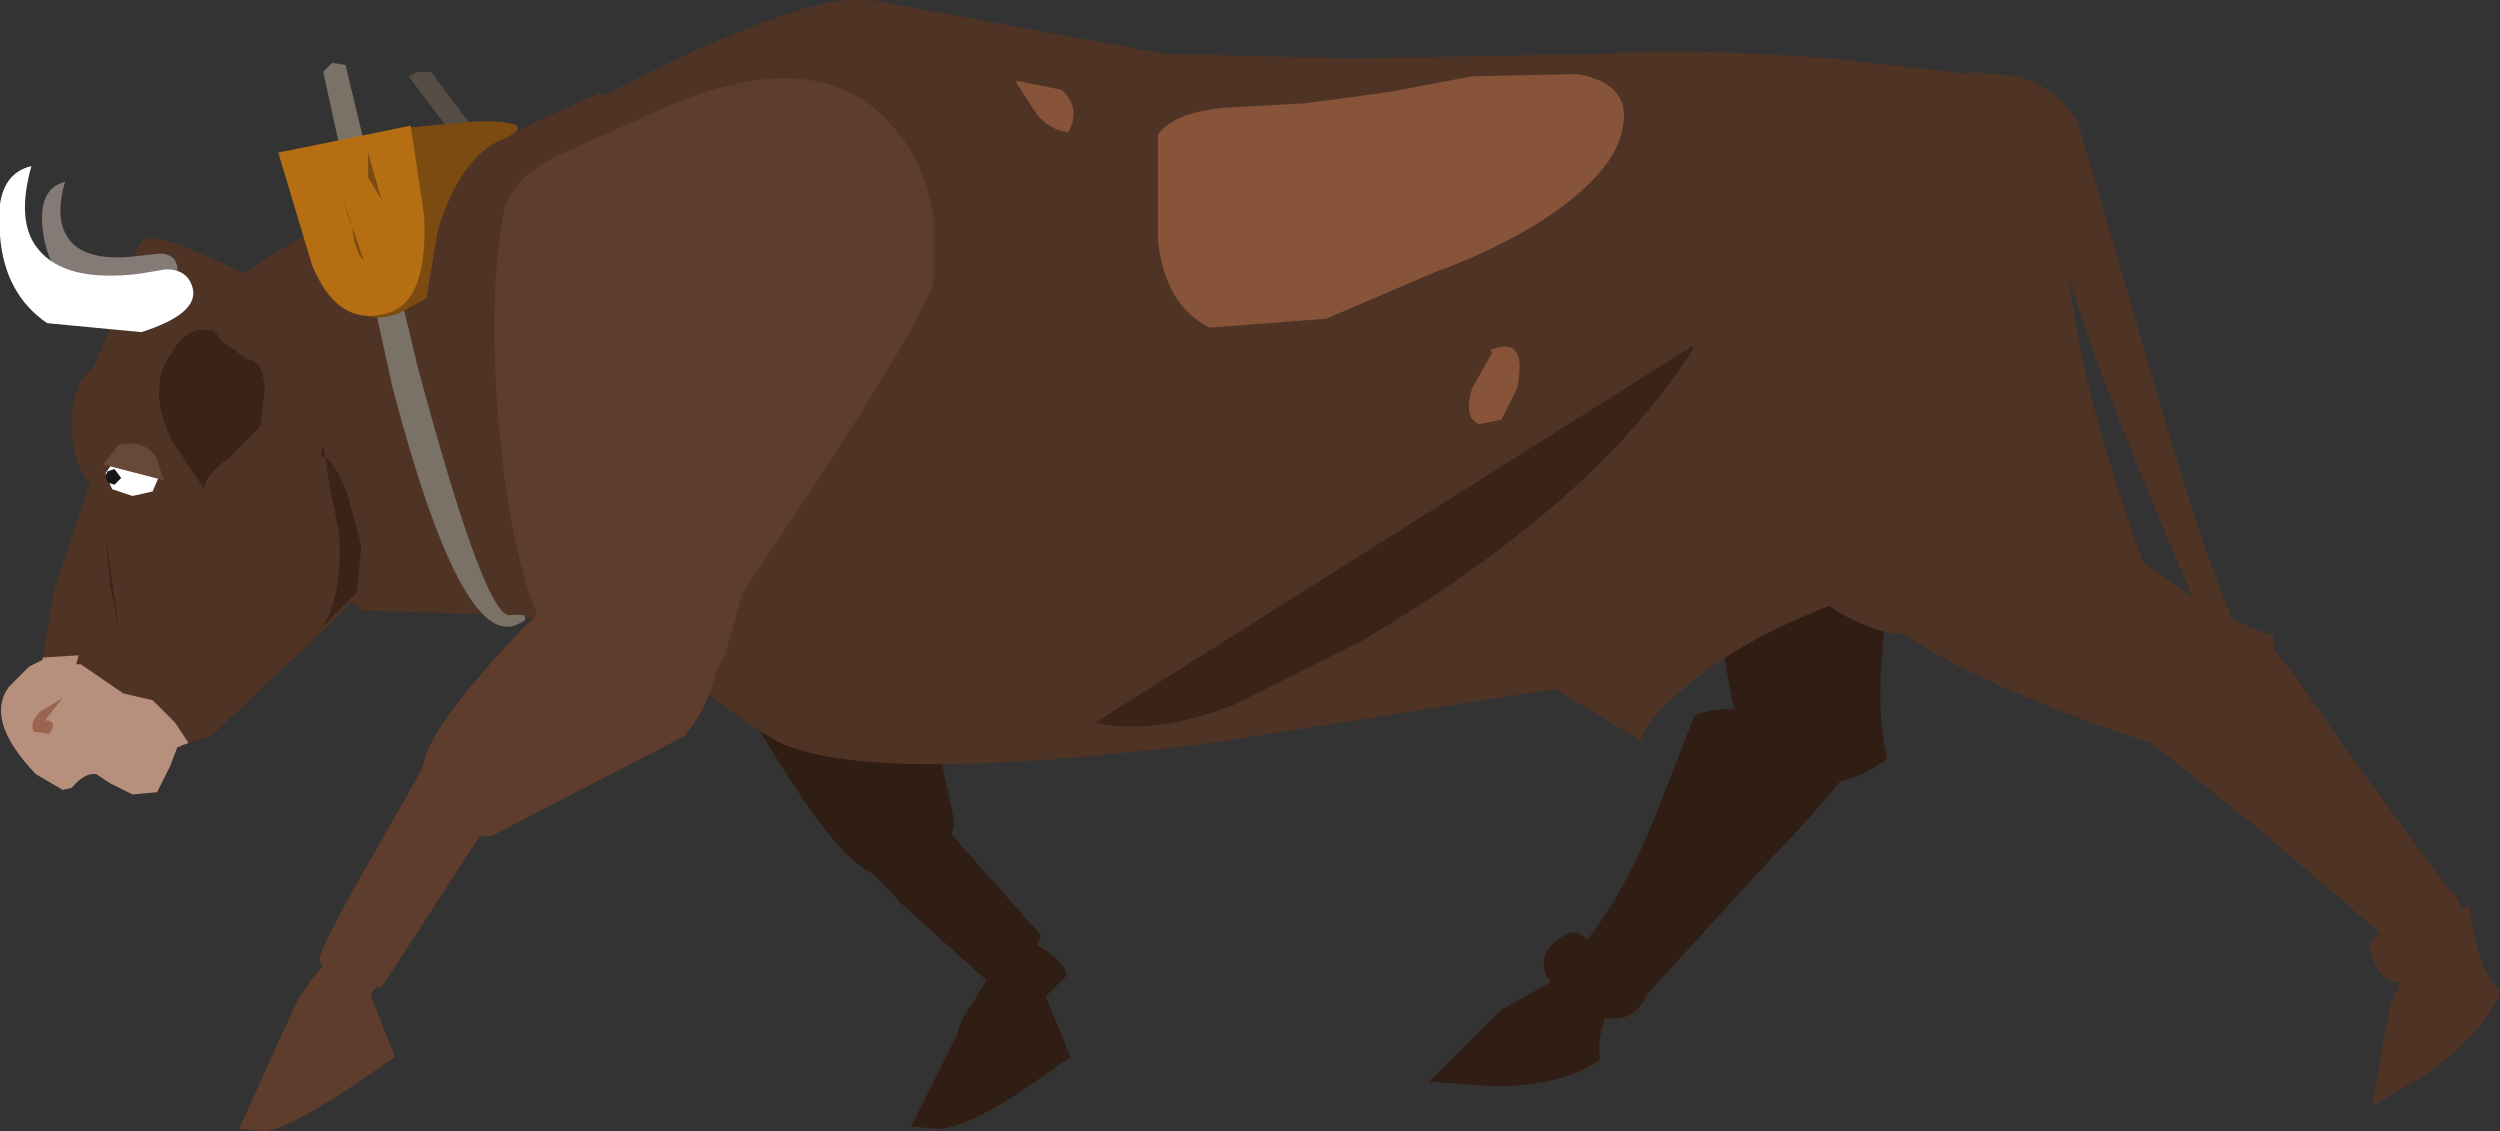 <?xml version="1.0" encoding="UTF-8" standalone="no"?>
<svg xmlns:xlink="http://www.w3.org/1999/xlink" height="25.2px" width="55.7px" xmlns="http://www.w3.org/2000/svg">
  <rect width="100%" height="100%" fill="#333333" stroke="none"/>
  <g transform="matrix(1.0, 0.0, 0.0, 1.0, 0.0, 0.0)">
    <path d="M42.1 12.85 L41.95 14.35 Q41.8 16.0 42.05 16.9 41.2 17.55 40.25 17.45 38.9 17.35 38.55 15.4 38.15 13.15 38.05 11.1 37.95 9.05 38.35 8.5 38.6 8.05 40.4 10.45 L42.1 12.85" fill="#301d13" fill-rule="evenodd" stroke="none"/>
    <path d="M9.1 1.7 L9.3 1.6 9.6 1.6 10.65 3.0 10.5 3.15 10.2 3.15 9.1 1.7" fill="#564d45" fill-rule="evenodd" stroke="none"/>
    <path d="M17.4 8.1 Q17.6 10.55 17.15 12.45 16.7 14.4 15.85 14.2 L11.1 13.7 8.1 13.6 5.8 12.0 Q4.2 10.9 4.3 8.95 4.4 7.4 5.2 6.35 5.7 5.7 9.6 3.8 L13.4 2.05 13.65 2.35 Q15.3 2.0 16.3 3.85 17.2 5.45 17.4 8.1" fill="#4f3425" fill-rule="evenodd" stroke="none"/>
    <path d="M7.2 1.6 L7.4 1.4 7.7 1.45 9.3 8.15 Q10.85 13.95 11.4 13.7 L11.65 13.7 Q11.8 13.8 11.55 13.9 10.3 14.55 8.75 8.65 L7.2 1.6" fill="#7a7167" fill-rule="evenodd" stroke="none"/>
    <path d="M9.0 2.85 L10.65 2.7 Q12.1 2.7 11.2 3.1 10.25 3.5 9.75 5.15 L9.5 6.65 8.85 7.0 Q8.15 7.2 7.95 6.85 L9.0 2.85" fill="#7c4b12" fill-rule="evenodd" stroke="none"/>
    <path d="M6.2 3.4 L9.15 2.8 9.45 4.8 Q9.55 6.8 8.55 7.0 7.5 7.25 6.95 5.9 L6.2 3.4" fill="#b56f12" fill-rule="evenodd" stroke="none"/>
    <path d="M7.85 5.05 L8.1 5.8 Q7.9 5.6 7.85 5.05 L7.6 4.3 7.8 4.95 7.85 5.05" fill="#7c4b12" fill-rule="evenodd" stroke="none"/>
    <path d="M8.2 3.4 L8.5 4.45 8.2 3.95 8.2 3.4" fill="#7c4b12" fill-rule="evenodd" stroke="none"/>
    <path d="M18.8 12.4 Q19.65 12.75 20.25 13.55 L21.25 18.25 Q21.35 18.55 20.7 19.15 19.95 19.85 19.25 19.35 18.5 18.9 17.0 16.4 L15.65 14.0 Q17.05 11.65 18.8 12.4" fill="#301d13" fill-rule="evenodd" stroke="none"/>
    <path d="M20.15 17.4 L23.2 20.85 22.85 21.55 Q22.4 22.15 22.1 21.95 L20.1 20.15 18.6 18.55 20.15 17.4" fill="#301d13" fill-rule="evenodd" stroke="none"/>
    <path d="M22.0 21.8 L22.95 20.95 Q23.85 21.5 23.75 21.75 L23.3 22.2 23.85 23.55 22.7 24.35 Q21.45 25.15 20.9 25.15 L20.3 25.1 21.35 23.0 Q21.35 22.8 21.7 22.3 L22.0 21.8" fill="#301d13" fill-rule="evenodd" stroke="none"/>
    <path d="M36.7 22.15 Q36.45 22.7 35.95 22.7 L35.5 22.65 Q34.45 22.0 34.4 21.55 34.35 21.2 34.7 20.95 35.1 20.6 35.35 20.95 36.25 19.85 37.05 17.75 L37.75 15.95 Q38.3 15.65 39.7 15.95 41.0 16.2 41.4 16.65 41.6 16.9 39.3 19.3 L36.7 22.15" fill="#301d13" fill-rule="evenodd" stroke="none"/>
    <path d="M35.8 1.2 Q37.2 1.05 40.8 1.3 L44.3 1.7 44.65 3.35 44.9 6.9 Q44.85 12.2 41.9 13.1 39.05 14.0 37.5 15.35 36.7 16.0 36.55 16.5 L34.65 15.35 27.0 16.55 Q19.05 17.55 17.2 16.45 15.7 15.5 14.4 14.4 13.5 13.65 13.0 13.45 L11.8 12.1 Q10.9 10.75 10.4 9.2 9.0 4.9 11.7 3.0 L14.9 1.4 Q18.3 -0.2 19.4 0.0 L25.95 1.2 30.1 1.3 35.8 1.2" fill="#4f3425" fill-rule="evenodd" stroke="none"/>
    <path d="M27.5 15.7 Q25.7 16.4 24.4 16.1 L37.8 7.65 Q35.65 11.15 30.3 14.3 L27.5 15.7" fill="#3a2317" fill-rule="evenodd" stroke="none"/>
    <path d="M47.9 12.95 Q46.25 12.35 45.25 13.15 43.3 14.6 41.6 13.95 39.9 13.3 38.5 10.8 L37.5 8.45 Q38.7 4.1 41.45 2.5 42.5 1.85 43.5 1.8 L44.85 2.15 Q45.45 2.75 46.25 7.2 46.6 9.4 47.9 12.95" fill="#4f3425" fill-rule="evenodd" stroke="none"/>
    <path d="M47.15 12.1 L48.35 12.95 Q49.7 13.9 50.65 14.15 50.7 15.25 50.2 15.95 49.45 17.1 47.6 16.45 45.35 15.7 43.55 14.8 41.7 13.8 41.45 13.2 41.15 12.75 44.15 12.35 L47.15 12.1" fill="#4f3425" fill-rule="evenodd" stroke="none"/>
    <path d="M47.3 16.05 Q48.45 16.8 49.05 15.45 49.6 14.25 50.1 14.0 50.35 13.85 52.2 16.6 L54.5 19.75 Q54.95 20.1 54.85 20.6 L54.75 21.0 Q53.85 21.9 53.45 21.9 53.05 21.85 52.9 21.45 52.65 21.0 53.05 20.8 L50.3 18.45 47.3 16.05" fill="#4f3425" fill-rule="evenodd" stroke="none"/>
    <path d="M53.8 21.2 L55.0 20.15 55.15 20.9 Q55.3 21.7 55.7 22.1 55.35 23.0 54.1 23.9 L52.85 24.65 53.25 22.4 53.8 21.2" fill="#4f3425" fill-rule="evenodd" stroke="none"/>
    <path d="M36.2 21.6 L35.9 22.3 Q35.55 23.15 35.65 23.6 34.85 24.2 33.25 24.2 L31.85 24.1 33.45 22.5 34.6 21.85 36.2 21.6" fill="#301d13" fill-rule="evenodd" stroke="none"/>
    <path d="M43.9 1.6 L44.95 1.7 Q45.85 1.95 46.3 2.75 L48.2 9.25 Q49.85 14.85 50.6 15.15 51.35 15.45 51.95 16.45 L52.4 17.45 51.25 17.2 51.55 17.95 50.7 17.7 Q49.8 17.2 49.65 15.95 L49.55 14.85 Q47.4 10.1 46.3 6.85 L45.25 3.85 Q45.0 3.3 44.85 3.5 44.6 3.75 44.15 3.2 43.65 2.6 43.95 1.85 L43.9 1.6" fill="#4f3425" fill-rule="evenodd" stroke="none"/>
    <path d="M20.0 2.95 Q20.6 3.65 20.8 4.85 L20.8 6.3 Q20.4 7.5 16.55 13.2 L16.15 14.6 Q15.55 15.9 14.35 15.8 11.9 15.65 11.25 10.7 10.8 7.15 11.2 4.85 11.3 4.05 12.35 3.5 L14.25 2.65 Q18.25 0.7 20.0 2.95" fill="#5e3d2c" fill-rule="evenodd" stroke="none"/>
    <path d="M13.65 12.1 Q16.2 12.8 16.0 14.65 15.9 15.6 15.25 16.4 L11.0 18.6 Q10.7 18.75 10.0 18.3 9.2 17.75 9.45 16.95 9.65 16.1 11.65 14.0 L13.65 12.1" fill="#5e3d2c" fill-rule="evenodd" stroke="none"/>
    <path d="M11.0 18.15 L8.5 22.0 7.75 21.85 Q7.0 21.6 7.15 21.25 7.3 20.8 8.4 18.9 L9.45 17.05 11.0 18.15" fill="#5e3d2c" fill-rule="evenodd" stroke="none"/>
    <path d="M8.65 21.7 L8.25 22.15 8.8 23.55 7.7 24.3 Q6.4 25.15 5.9 25.2 L5.3 25.15 5.35 25.1 6.3 23.0 6.65 22.25 6.95 21.8 7.8 20.9 Q8.7 21.45 8.65 21.7" fill="#5e3d2c" fill-rule="evenodd" stroke="none"/>
    <path d="M2.75 6.6 Q3.0 5.45 3.2 5.35 3.5 5.2 4.7 5.75 L5.8 6.25 7.5 10.35 8.5 12.7 7.25 14.0 4.7 16.4 4.2 16.55 3.9 16.1 3.4 15.6 2.75 15.45 1.8 14.8 1.7 14.8 1.75 14.6 0.95 14.65 1.2 13.15 2.0 10.75 Q1.6 10.3 1.6 9.5 1.55 8.65 2.1 8.15 L2.75 6.6" fill="#4f3425" fill-rule="evenodd" stroke="none"/>
    <path d="M0.95 14.65 L1.75 14.6 1.7 14.8 1.8 14.8 2.75 15.45 3.4 15.6 3.9 16.1 4.2 16.55 3.95 16.65 3.8 17.05 3.5 17.65 2.95 17.7 2.45 17.45 2.15 17.25 Q1.9 17.2 1.6 17.55 L1.4 17.6 0.8 17.25 Q-0.35 16.05 0.2 15.3 L0.65 14.85 0.95 14.7 0.95 14.65" fill="#b78f7d" fill-rule="evenodd" stroke="none"/>
    <path d="M1.45 4.05 Q1.2 4.9 1.55 5.35 1.95 5.85 3.1 5.7 L3.55 5.65 Q3.9 5.65 3.95 5.95 4.0 6.35 3.15 6.6 L1.65 6.45 Q1.05 6.0 0.95 5.1 0.85 4.2 1.45 4.05" fill="#847b77" fill-rule="evenodd" stroke="none"/>
    <path d="M3.55 10.6 L3.4 10.95 2.95 11.05 2.5 10.9 2.35 10.55 2.55 10.25 Q2.7 10.1 2.95 10.1 L3.4 10.25 3.55 10.6" fill="#ffffff" fill-rule="evenodd" stroke="none"/>
    <path d="M0.7 3.7 Q0.35 4.95 0.85 5.55 1.45 6.3 3.1 6.1 L3.7 6.0 Q4.2 6.0 4.3 6.45 4.4 7.0 3.15 7.4 L1.05 7.2 Q0.1 6.55 0.0 5.25 -0.15 3.9 0.7 3.7" fill="#ffffff" fill-rule="evenodd" stroke="none"/>
    <path d="M2.65 9.9 Q3.3 9.8 3.5 10.25 L3.65 10.7 2.3 10.35 2.65 9.9" fill="#684837" fill-rule="evenodd" stroke="none"/>
    <path d="M2.7 10.65 L2.55 10.8 2.4 10.75 2.35 10.6 2.4 10.5 2.55 10.45 2.7 10.65" fill="#191716" fill-rule="evenodd" stroke="none"/>
    <path d="M1.0 16.05 Q1.3 16.05 1.1 16.35 L0.75 16.3 Q0.65 16.1 0.9 15.85 L1.4 15.55 1.0 16.05" fill="#9b644e" fill-rule="evenodd" stroke="none"/>
    <path d="M7.25 10.2 Q7.5 10.35 7.75 11.05 L8.05 12.15 7.95 13.2 7.2 13.95 Q7.65 13.2 7.55 11.85 L7.35 10.85 7.25 10.2 7.15 10.15 7.2 9.9 7.25 10.2" fill="#3a2317" fill-rule="evenodd" stroke="none"/>
    <path d="M2.35 11.9 L2.65 14.05 2.45 13.0 2.35 11.9" fill="#3a2317" fill-rule="evenodd" stroke="none"/>
    <path d="M3.8 7.9 Q4.05 7.45 4.4 7.35 L4.75 7.35 4.95 7.6 5.5 8.0 Q5.85 8.0 5.9 8.65 L5.8 9.5 5.1 10.2 Q4.55 10.6 4.55 10.9 L3.85 9.85 Q3.5 9.15 3.55 8.65 3.55 8.25 3.8 7.9" fill="#3a2317" fill-rule="evenodd" stroke="none"/>
    <path d="M29.1 2.3 L30.95 2.05 32.8 1.7 35.15 1.65 Q36.55 1.9 36.05 3.2 35.7 4.05 34.3 4.95 33.25 5.6 32.0 6.05 L29.55 7.1 26.95 7.3 Q25.95 6.8 25.8 5.35 L25.8 3.0 Q26.15 2.5 27.3 2.4 L29.1 2.3" fill="#87543a" fill-rule="evenodd" stroke="none"/>
    <path d="M22.65 1.85 L22.65 1.8 23.65 2.0 Q24.1 2.4 23.8 2.95 23.4 2.9 23.1 2.55 L22.65 1.85" fill="#87543a" fill-rule="evenodd" stroke="none"/>
    <path d="M33.25 7.85 L33.2 7.8 Q34.05 7.45 33.8 8.65 L33.45 9.35 32.95 9.45 Q32.6 9.3 32.8 8.65 L33.25 7.85" fill="#87543a" fill-rule="evenodd" stroke="none"/>
  </g>
</svg>
